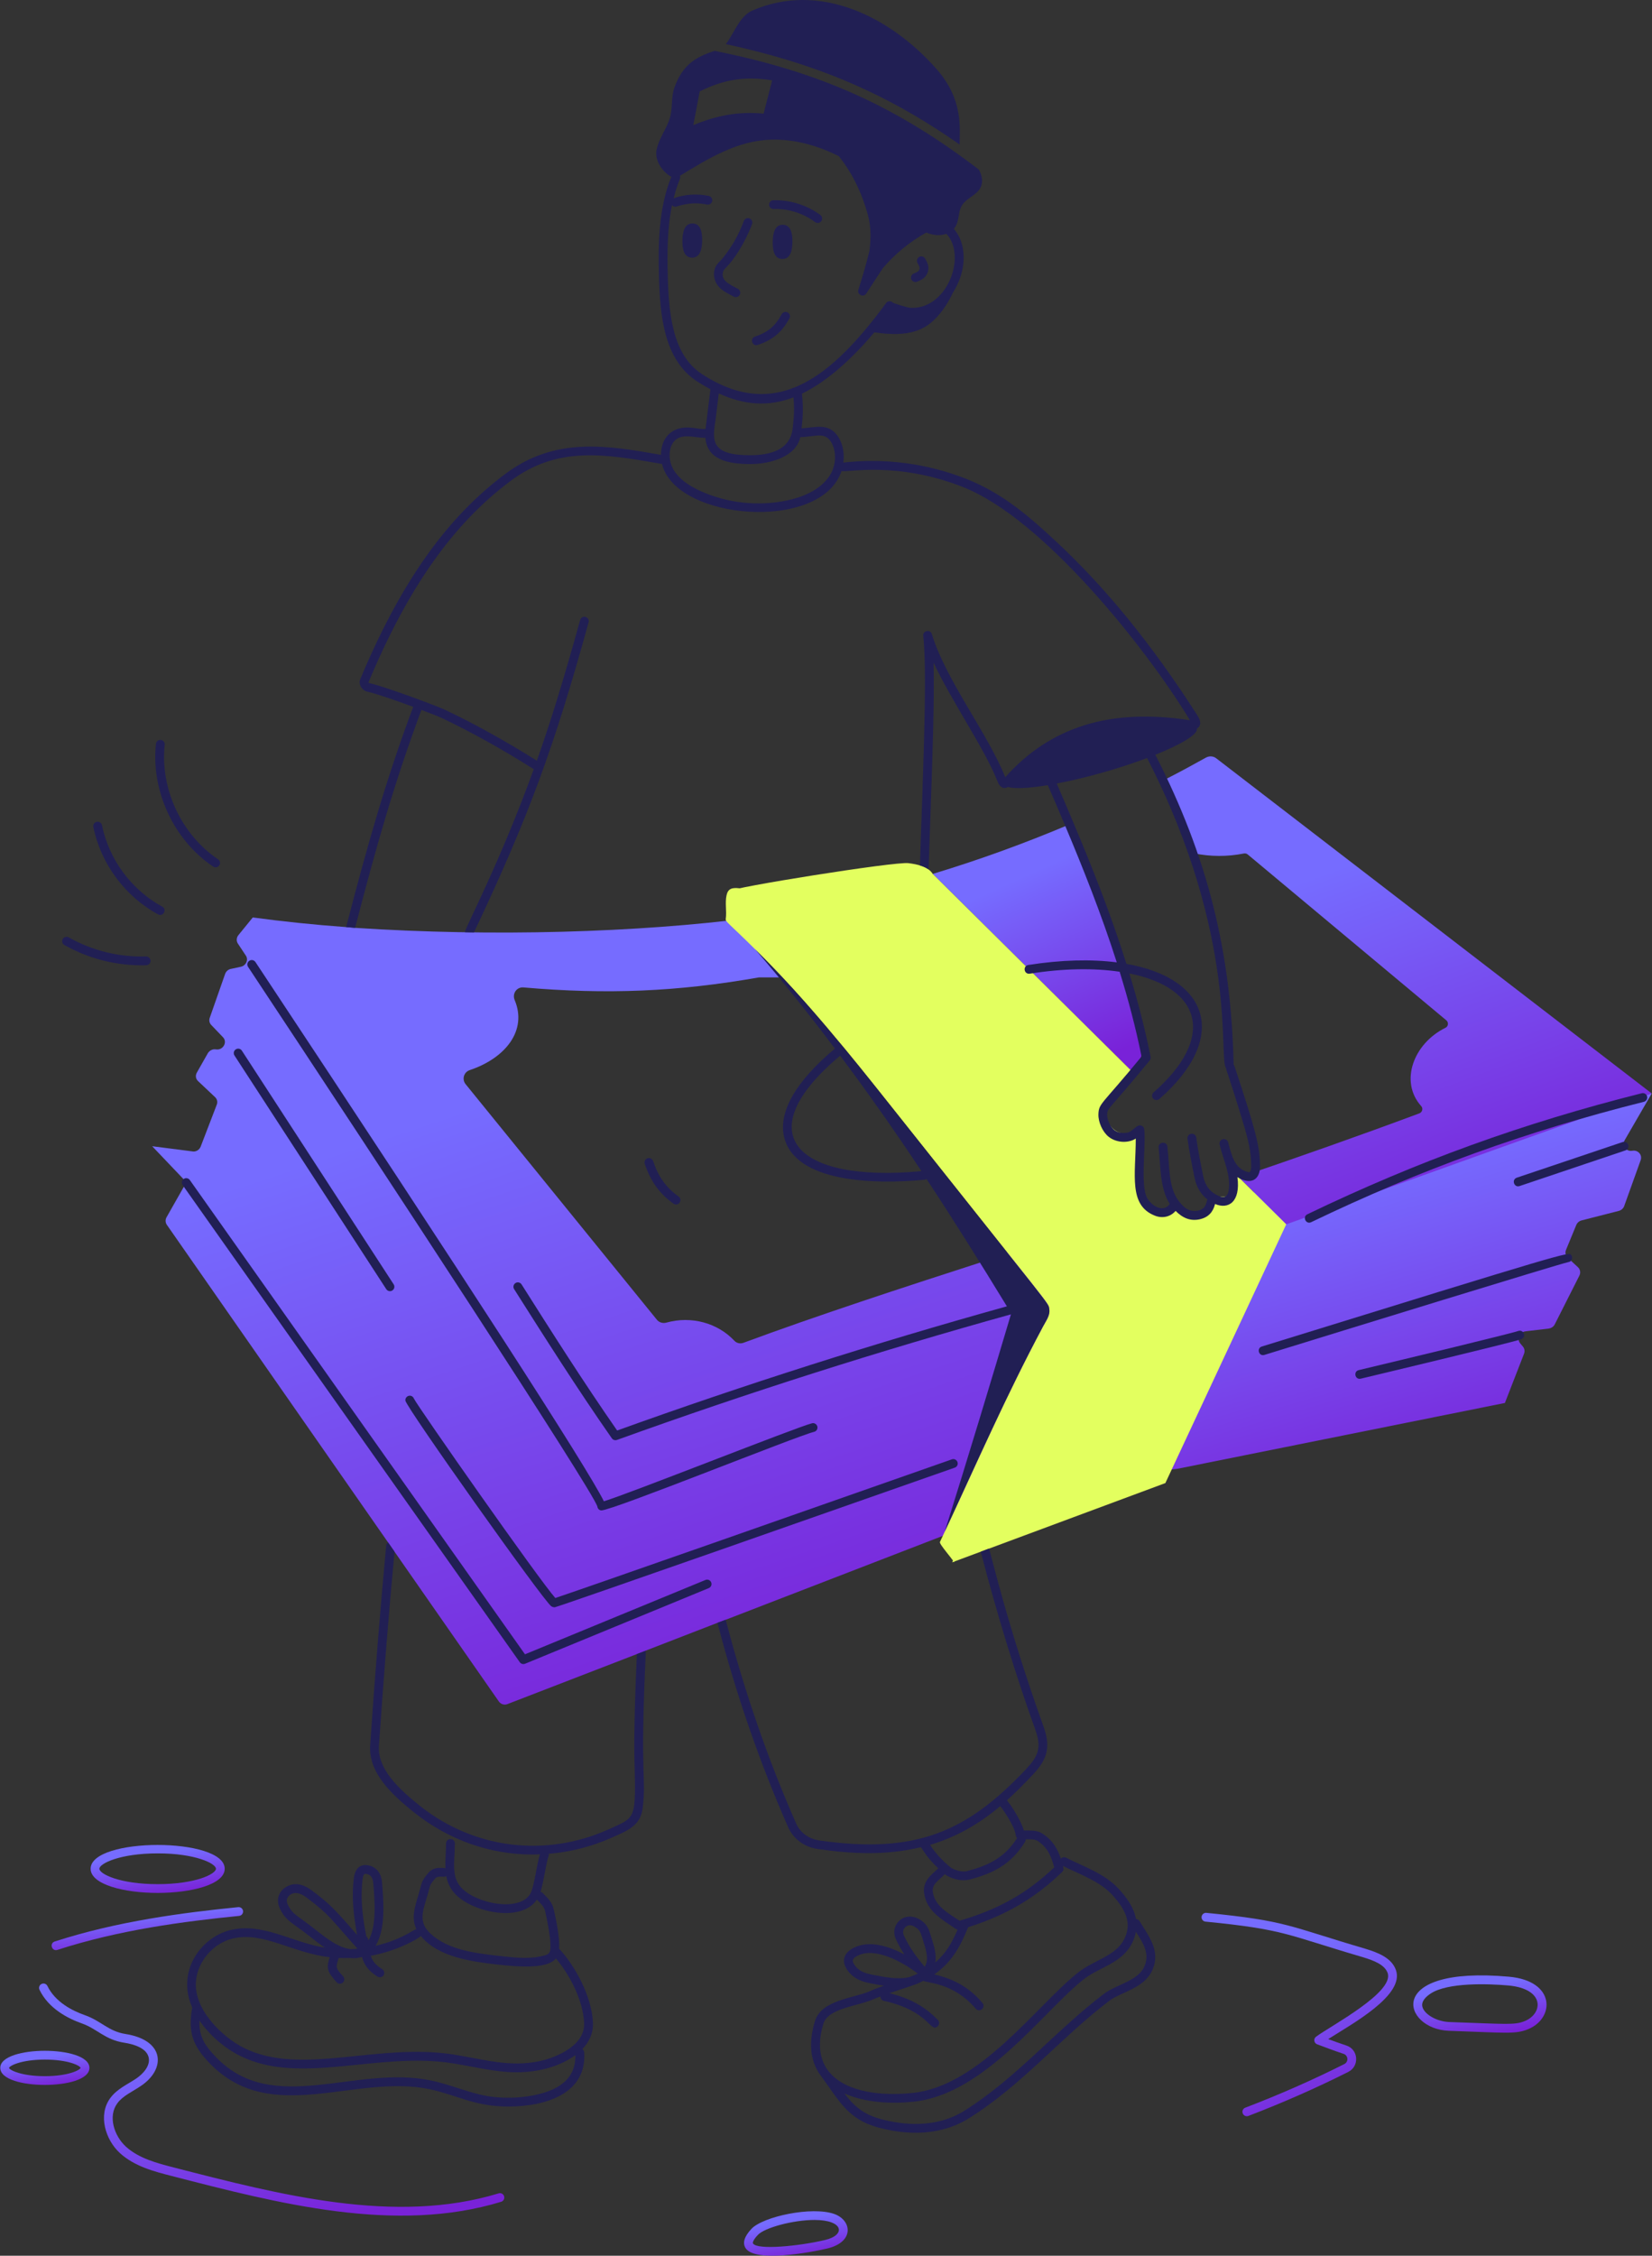 <svg width="452" height="617" viewBox="0 0 452 617" fill="none" xmlns="http://www.w3.org/2000/svg">
<rect x="0" y="0" width="452" height="617" fill="#333333" stroke="none"/>
<g clip-path="url(#clip0_292_860)">
<path d="M322.141 401.753L411.752 383.745L416.992 370.272C417.251 369.597 417.136 368.865 416.676 368.32L415.959 367.459C414.925 366.239 415.758 364.345 417.409 364.145L423.726 363.398C424.444 363.298 425.09 362.867 425.406 362.222L432.126 348.92C432.528 348.131 432.37 347.199 431.738 346.61L428.938 344.028C428.35 343.482 428.163 342.621 428.479 341.861L431.279 335.074C431.537 334.457 432.083 333.983 432.743 333.811L442.895 331.214C443.598 331.042 444.173 330.525 444.402 329.865L448.897 317.339C449.413 315.889 448.179 314.483 446.642 314.756C444.919 315.072 443.67 313.335 444.532 311.857L451.926 299.087C412.958 306.103 374.047 314.77 336.844 328.33C335.408 354.086 328.272 379.527 316.082 402.284C317.776 401.997 320.433 402.025 322.141 401.753Z" fill="url(#paint0_linear_292_860)"/>
<path d="M312.866 285.714C312.837 286.365 312.766 286.963 312.651 287.508C312.163 289.947 311.057 291.368 309.851 293.19C285.226 268.797 264.22 247.977 255.203 239.038C267.81 235.235 280.287 230.701 292.592 225.507C300.805 244.992 308.501 265.31 312.866 285.714Z" fill="url(#paint1_linear_292_860)"/>
<path d="M351.92 334.887V334.859L338.969 322.045C355.136 316.549 371.677 310.738 388.361 304.525C389.165 304.209 389.424 303.176 388.849 302.545C382.848 295.858 386.753 285.427 395.469 281.136C396.287 280.749 396.402 279.673 395.741 279.099L341.352 233.685C341.051 233.455 340.677 233.384 340.304 233.455C335.767 234.359 331.158 234.316 326.778 233.427C324.725 226.166 320.992 217.313 318.953 213.123C322.643 211.243 326.305 209.263 329.952 207.226C330.871 206.723 331.962 206.795 332.751 207.398L451.926 299.087C451.926 299.087 406.309 315.43 351.92 334.887Z" fill="url(#paint2_linear_292_860)"/>
<path d="M289.219 360.629C278.709 381.335 272.09 394.335 262.139 412.945C261.407 414.237 259.469 419.517 258.162 420.019L198.546 443.049L196.307 443.881L176.593 451.515V451.544L174.252 452.433L138.888 466.093C138.026 466.452 137.035 466.165 136.504 465.419L107.945 424.424L106.194 421.913L45.659 335.031C45.228 334.414 45.2 333.61 45.559 332.965L50.282 324.642C50.699 323.925 50.627 323.078 50.139 322.447L41.639 313.522L52.939 314.971C53.8 314.971 54.59 314.44 54.906 313.622L59.314 302.143C59.601 301.426 59.414 300.608 58.826 300.077L54.202 295.715C53.527 295.112 53.413 294.151 53.872 293.362L56.858 288.096C57.318 287.321 58.208 286.891 59.07 287.034C60.994 287.364 62.343 285.054 60.994 283.691L57.792 280.348C57.289 279.817 57.146 279.07 57.39 278.396L61.597 266.386C61.841 265.697 62.444 265.166 63.162 265.023L65.89 264.435C67.311 264.133 68.058 262.512 67.254 261.364L65.086 258.092C64.612 257.389 64.684 256.457 65.229 255.782L69.164 250.947H69.178C77.319 252.052 85.862 252.941 94.707 253.587C95.525 253.659 96.344 253.702 97.162 253.788C134.767 256.27 174.468 255.079 205.797 251.033L217.815 267.347H207.621C185.265 271.279 166.097 272.068 143.224 270.088C141.343 269.93 140.094 271.796 140.812 273.532C144.286 281.739 138.471 289.344 128.564 292.688C126.913 293.218 126.324 295.184 127.372 296.519L179.723 360.974C180.34 361.748 181.388 362.035 182.35 361.763C189.127 359.883 196.307 361.82 200.93 366.728C201.576 367.416 202.567 367.617 203.457 367.273C223.271 359.941 246.489 352.336 271.831 344.157C272.994 343.769 276.656 342.234 278.336 340.885C281.107 343.913 283.907 346.941 286.663 349.982C290.569 354.287 291.919 355.392 289.219 360.629Z" fill="url(#paint3_linear_292_860)"/>
<path d="M303.234 347.716C302.904 350.643 300.377 354.072 299.099 356.712C298.568 357.788 277.533 399.544 269.147 413.692C266.376 418.384 262.428 422.157 261.035 427.337C260.647 426.448 256.914 422.329 257.173 421.77C264.294 406.79 274.216 383.702 285.401 362.782C286.219 361.232 287.397 359.726 287.081 358.018C286.765 356.21 288.847 359.367 245.428 304.64C231.931 287.623 221.176 274.206 206.516 259.556C199.179 252.296 198.418 252.095 198.576 251.32C198.863 249.239 198.332 246.901 198.792 244.877C199.179 243.069 200.285 242.739 202.209 242.955C204.564 243.27 206.473 244.877 208.211 246.413C229.059 265.009 251.63 284.394 269.004 303.292C283.405 318.903 288.617 321.931 299.645 340.01C300.922 342.134 303.55 345.118 303.234 347.716Z" fill="#E3FF5F"/>
<path d="M351.921 334.887L318.854 405.656C313.699 407.578 275.09 421.913 260.502 427.337C261.751 424.998 296.943 354.545 296.943 354.545C262.555 315.473 241.951 289.947 216.967 261.938C211.425 255.725 205.595 249.784 199.924 243.7C199.148 242.925 244.98 235.579 248.555 236.095C250.925 236.382 253.954 237.014 255.203 239.037C305.874 289.258 285.801 269.356 309.851 293.189C309.679 293.405 309.521 293.649 309.377 293.892C307.956 296.059 306.046 297.594 304.438 299.732C303.347 301.21 302.169 302.258 302.37 304.425C302.557 306.591 304.007 308.858 306.075 309.719C308.171 310.594 309.736 309.92 311.775 309.647C312.22 324.455 312.12 325.532 314.618 328.947C315.709 330.396 317.131 331.257 318.839 331.286C320.519 331.286 320.95 330.195 321.237 328.803C323.003 330.755 324.97 332.85 327.713 332.003C330.484 331.185 330.699 329.277 330.943 326.809C332.939 327.053 334.82 327.985 336.629 326.608C338.41 325.216 337.95 322.934 337.835 320.94C340.779 323.853 352.682 335.633 351.921 334.887Z" fill="#E3FF5F"/>
<path d="M15.707 533.346C32.693 527.837 50.368 525.555 65.416 524.048C66.091 523.977 66.564 523.388 66.507 522.728C66.435 522.068 65.861 521.595 65.186 521.652C49.995 523.173 32.162 525.483 14.96 531.051C13.467 531.539 14.171 533.834 15.707 533.346Z" fill="url(#paint4_linear_292_860)"/>
<path d="M136.43 599.939C108.116 608.577 76.456 600.298 47.524 592.851C43.058 591.703 38.004 590.397 34.443 587.155C31.27 584.256 29.461 578.89 32.103 575.302C33.611 573.236 36.267 572.117 38.622 570.51C45.456 565.875 45.054 558.026 34.343 556.348C29.691 555.63 27.68 552.775 23.258 551.211C19.726 549.977 15.088 547.58 12.978 543.218C12.691 542.616 11.973 542.372 11.37 542.659C10.766 542.946 10.522 543.663 10.809 544.266C13.279 549.36 18.506 552.086 22.454 553.478C26.532 554.913 28.714 557.912 33.969 558.729C36.712 559.16 40.1 560.207 40.675 562.762C41.177 564.971 39.253 567.181 37.272 568.53C34.874 570.151 32.017 571.342 30.165 573.882C26.733 578.545 28.872 585.332 32.821 588.934C36.827 592.578 42.182 593.956 46.935 595.176C76.183 602.709 108.188 611.074 137.134 602.235C137.766 602.034 138.125 601.36 137.924 600.729C137.737 600.097 137.062 599.739 136.43 599.939Z" fill="url(#paint5_linear_292_860)"/>
<path d="M373.575 533.03C352.511 526.86 352.267 525.397 330.083 523.216C329.409 523.144 328.834 523.646 328.763 524.306C328.705 524.966 329.179 525.555 329.839 525.612C351.693 527.764 351.894 529.185 372.9 535.341C375.944 536.259 378.859 537.407 379.663 539.645C381.558 544.94 364.156 554.08 360.092 557.079C359.317 557.653 359.489 558.844 360.394 559.174C362.878 560.107 365.247 560.996 367.631 561.785C368.894 562.216 369.023 563.967 367.817 564.569C359.13 568.946 350.013 572.949 340.709 576.507C340.091 576.737 339.775 577.44 340.019 578.057C340.249 578.674 340.938 578.99 341.57 578.76C350.946 575.173 360.135 571.127 368.894 566.722C370.344 565.99 371.163 564.54 371.048 562.919C370.933 561.326 369.913 560.006 368.392 559.504C366.597 558.916 364.802 558.256 363.409 557.739C369.957 553.564 384.401 545.744 381.931 538.842C380.783 535.599 377.236 534.135 373.575 533.03Z" fill="url(#paint6_linear_292_860)"/>
<path fill-rule="evenodd" clip-rule="evenodd" d="M61.482 511.149C61.482 515.496 52.264 517.764 43.147 517.764C34.029 517.764 24.797 515.496 24.797 511.149C24.797 502.468 61.482 502.468 61.482 511.149ZM43.147 506.945C32.823 506.945 27.195 509.728 27.195 511.149C27.195 512.584 32.823 515.367 43.147 515.367C53.456 515.367 59.084 512.584 59.084 511.149C59.084 509.728 53.456 506.945 43.147 506.945Z" fill="url(#paint7_linear_292_860)"/>
<path fill-rule="evenodd" clip-rule="evenodd" d="M24.467 565.617C24.467 568.831 18.135 570.28 12.262 570.28C6.39 570.28 0.072 568.831 0.072 565.617C0.072 562.403 6.39 560.939 12.262 560.939C18.135 560.939 24.467 562.403 24.467 565.617ZM22.055 565.617C21.84 564.971 18.595 563.35 12.262 563.35C5.887 563.35 2.642 565 2.47 565.631C2.642 566.234 5.887 567.884 12.262 567.884C18.595 567.884 21.84 566.248 22.055 565.617Z" fill="url(#paint8_linear_292_860)"/>
<path fill-rule="evenodd" clip-rule="evenodd" d="M176.693 452.017C175.013 487.774 176.908 485.12 175.846 494.561C175.228 499.426 171.667 500.746 167.245 502.697C161.817 505.122 156.002 506.571 150.13 507.059C150.159 507.246 150.173 507.447 150.101 507.647C149.383 509.685 148.78 514.678 147.89 517.476C148.12 517.534 148.335 517.62 148.507 517.806C149.914 519.241 151.077 520.303 151.508 522.269C152.212 525.397 153.188 530.017 152.973 533.016C157.381 537.708 161.961 546.16 162.234 553.334C162.334 556.19 161.171 558.557 159.333 560.48C159.606 560.681 159.807 560.982 159.836 561.355C160.611 572.303 149.943 576.192 139.031 576.192C129.798 576.192 124.83 572.978 117.522 571.442C97.234 567.181 74.303 581.616 57.562 564.555C52.608 559.504 51.431 555.831 52.594 549.116C48.214 539.172 54.963 529.989 62.874 527.965C71.733 525.698 79.831 531.28 88.906 532.744C87.37 531.725 85.905 530.563 84.527 529.472C79.989 525.885 78.381 525.54 76.716 522.341C75.251 519.514 76.342 517.06 78.755 515.869C81.468 514.578 83.909 516.027 85.517 517.232C89.868 520.561 90.873 521.365 97.707 529.257C96.415 522.326 96.329 517.979 96.789 513.904C97.119 510.89 98.67 509.915 100.536 510.173C102.891 510.546 104.341 512.268 104.528 514.922C104.628 516.185 104.743 517.548 104.801 518.897C105.045 523.115 104.987 528.64 102.747 532.227C109.898 530.562 113.085 527.822 113.904 527.664C112.54 524.708 113.444 521.724 114.334 518.811C115.555 514.807 115.067 514.736 117.307 512.167C118.541 510.747 120.25 510.862 121.499 510.948C121.629 510.948 121.743 510.991 121.873 511.034C121.815 509.8 121.873 508.508 121.944 507.203C121.987 506.256 122.031 505.251 122.045 504.218C122.045 503.558 122.591 503.027 123.251 503.027C123.926 503.027 124.457 503.572 124.457 504.232C124.443 505.309 124.385 506.342 124.342 507.332C124.156 510.919 124.012 513.76 126.065 516.156C129.956 520.705 142.692 523.273 145.277 517.62C146.196 515.654 146.885 509.871 147.718 507.203C147.057 507.231 146.382 507.26 145.722 507.26C133.905 507.26 122.792 503.214 113.631 495.996C106.911 490.701 100.766 484.761 101.283 477.3C102.647 457.34 104.097 439.505 105.662 422.76C105.705 422.401 105.906 422.085 106.193 421.913L107.945 424.424C106.409 440.71 105.016 458.087 103.681 477.457C103.25 483.828 108.936 489.209 115.124 494.131C129.956 505.782 149.283 508.035 166.283 500.473C174.123 496.9 174.008 498.177 173.577 480.7C173.462 474.129 173.706 464.601 174.252 452.433L176.592 451.543C176.664 451.687 176.693 451.845 176.693 452.017ZM100.249 529.702C100.752 530.075 100.694 530.405 100.838 530.735C103.106 526.803 102.518 519.643 102.13 515.109C101.986 513.071 100.953 512.67 100.177 512.555C100.019 512.526 99.804 512.526 99.675 512.612C99.545 512.727 99.301 513.057 99.186 514.176C98.741 518.007 98.799 522.556 100.249 529.702ZM86.034 527.592C89.207 530.103 92.682 532.83 95.984 533.145C96.602 533.131 97.205 533.074 97.808 533.016C90.04 524.321 90.342 523.962 84.082 519.17C82.775 518.194 81.253 517.347 79.803 518.036C78.51 518.682 78.137 519.743 78.783 521.064C80.205 523.833 81.267 523.819 86.034 527.592ZM157.424 562.13C153.82 564.799 148.177 566.822 141.4 566.822C135.384 566.822 129.77 565.287 123.682 564.34C103.279 561.154 82.143 570.51 65.703 562.331C61.553 560.279 57.404 556.792 54.59 552.688C54.417 556.677 55.695 559.217 59.27 562.862C74.935 578.818 97.234 564.713 118.025 569.089C123.553 570.237 128.894 572.748 134.336 573.48C139.634 574.183 145.463 573.652 149.914 572.045C155.04 570.194 157.539 566.851 157.424 562.13ZM159.822 553.435C159.606 547.308 155.916 540.162 152.097 535.685C149.498 538.914 140.266 537.766 136.418 537.393C129.325 536.575 119.992 535.455 115.124 529.529C114.622 530.232 108.72 533.619 101.455 534.953C101.943 536.489 102.848 537.536 104.571 538.612C105.131 538.971 105.303 539.717 104.958 540.277C104.6 540.836 103.867 541.008 103.293 540.65C100.938 539.172 99.675 537.593 99.057 535.298C98.081 535.412 97.808 535.785 95.669 535.556C94.664 535.585 93.673 535.599 92.682 535.556C91.778 538.225 91.864 538.354 93.888 540.578C94.592 541.353 94.032 542.601 92.998 542.601C92.668 542.601 92.352 542.458 92.108 542.199C89.408 539.229 89.294 538.21 90.213 535.341C79.803 534.164 71.891 528.123 63.477 530.29C58.222 531.639 54.073 536.532 53.613 541.927C52.938 549.675 60.907 557.266 66.78 560.179C82.402 567.941 103.207 558.701 124.055 561.958C132.254 563.249 139.433 565.531 147.66 563.766C152.284 562.776 160.051 559.475 159.822 553.435ZM146.885 519.586C142.549 526.129 128.722 522.972 124.242 517.72C123.021 516.285 122.404 514.764 122.102 513.157C121.916 513.272 121.7 513.358 121.456 513.344C120.121 513.272 119.532 513.287 119.116 513.76C117.292 515.855 117.881 515.424 116.632 519.514C115.483 523.288 114.65 526.014 117.838 528.941C122.691 533.375 129.813 534.207 136.705 535.011C139.476 535.283 143.984 535.943 147.804 535.14C150.503 534.58 150.718 534.293 150.589 531.452C150.503 529.572 150.029 526.731 149.168 522.785C148.866 521.48 147.933 520.647 146.885 519.586Z" fill="#211F54"/>
<path d="M184.276 329.234C184.477 329.392 184.735 329.464 184.965 329.464C186.143 329.464 186.616 327.957 185.683 327.283C182.223 324.801 180.198 321.988 178.691 317.569C178.475 316.937 177.786 316.607 177.154 316.823C176.522 317.038 176.192 317.727 176.408 318.358C178.073 323.208 180.428 326.465 184.276 329.234Z" fill="#211F54"/>
<path fill-rule="evenodd" clip-rule="evenodd" d="M315.352 538.741C313.14 543.921 306.823 544.739 303.377 547.365C289.966 557.61 279.642 570.309 265.097 579.406C259.153 583.136 250.854 584.744 240.372 581.946C231.8 579.65 229.532 574.412 224.593 567.783C221.348 563.421 221.376 558.141 222.956 552.889C224.75 546.92 233.681 546.619 238.276 544.524C239.382 544.022 240.588 543.577 241.837 543.146C240.358 542.917 238.994 542.644 238.147 542.472C235.849 542.027 233.495 541.281 231.786 538.784C230.207 536.474 230.724 534.164 233.71 532.715C237.989 530.634 243.215 532.37 247.437 534.58C246.575 533.274 245.771 531.854 245.082 530.318C243.359 526.487 247.508 522.283 251.96 525.225C253.984 526.573 254.199 528.023 254.889 530.146C255.563 532.27 256.267 534.566 255.922 536.775C258.866 534.236 260.517 531.251 262.01 527.793C261.881 527.764 261.738 527.75 261.623 527.678C257.818 525.038 253.582 522.886 252.85 517.864C252.347 514.42 255.018 512.727 256.712 511.019C253.639 508.135 252.677 506.212 251.988 505.251C242.598 507.518 233.308 507.145 223.702 505.739C220.07 505.222 217.069 502.984 215.647 499.784C207.937 482.336 201.418 463.539 196.307 443.881L198.547 443.049C198.575 443.063 198.59 443.121 198.59 443.164C203.701 462.721 210.177 481.446 217.858 498.823C218.921 501.248 221.247 502.955 224.047 503.386C250.696 507.26 264.624 500.961 280.705 483.943C283.993 480.427 285.084 478.146 283.275 473.138C277.833 457.986 272.808 441.6 268.342 424.424L270.582 423.577C270.898 423.893 275.45 444.283 285.544 472.32C287.726 478.39 286.147 481.662 282.428 485.579C280.073 488.09 277.804 490.343 275.507 492.423C278.135 495.752 279.843 499.468 280.116 500.674C281.997 500.745 283.677 500.502 285.285 501.578C288.099 503.429 289.406 505.811 290.253 508.393C290.612 508.006 291.186 507.862 291.689 508.121C296.456 510.574 302.099 512.368 306.004 516.572C308.101 518.839 310.24 521.637 310.814 524.909C311.202 524.923 311.575 525.11 311.791 525.469C314.433 529.788 317.534 533.619 315.352 538.741ZM254.472 504.62C255.98 506.944 257.846 508.982 260.33 510.976C262.125 511.837 263.475 512.081 264.695 511.765C270.367 510.273 274.847 508.178 278.293 502.74C277.991 502.41 277.977 502.396 277.848 501.621C277.575 499.827 275.234 495.982 273.684 494.016C267.897 498.894 261.68 502.467 254.472 504.62ZM262.527 525.368C273.181 522.269 281.006 517.864 288.444 510.775C287.554 507.432 286.491 505.251 283.964 503.572C283.074 502.998 281.81 503.099 280.647 503.099C280.633 503.371 280.547 503.673 280.346 503.974C276.484 510.115 271.544 512.454 265.313 514.09C263.145 514.649 260.661 513.989 258.995 512.971C258.981 512.956 258.952 512.956 258.938 512.942C258.895 512.913 258.866 512.885 258.837 512.856C258.722 512.784 258.593 512.712 258.507 512.641C256.741 514.449 254.917 515.396 255.233 517.519C255.793 521.322 259.268 523.187 262.527 525.368ZM249.677 572.475C268.084 570.61 283.749 548.412 294.948 539.559C299.356 536.072 305.229 535.082 307.584 530.419C309.551 526.516 308.546 522.871 304.238 518.208C300.807 514.52 295.623 512.798 290.827 510.374C290.957 510.876 291.186 511.478 290.626 512.009C283.246 519.184 275.206 523.89 264.882 527.147C262.857 532.112 260.675 536.531 255.621 540.047C261.364 541.41 265.298 543.749 268.816 547.867C269.477 548.656 268.917 549.862 267.897 549.862C267.553 549.862 267.222 549.718 266.978 549.431C260.833 542.228 253.711 542.472 252.649 541.797C250.251 542.931 252.175 542.242 243.345 545.184C248.959 546.576 252.979 548.785 256.597 552.487C257.071 552.961 257.057 553.721 256.583 554.195C254.487 556.247 254.487 550.105 241.823 547.279C241.248 547.15 240.889 546.633 240.904 546.073C240.358 546.289 239.769 546.49 239.267 546.719C234.658 548.828 226.588 549.201 225.267 553.578C220.601 569.032 234.284 574.054 249.677 572.475ZM310.786 528.381C310.613 529.386 310.283 530.419 309.737 531.495C306.909 537.12 300.763 538.009 296.442 541.439C285.501 550.091 269.362 572.891 249.921 574.872C243.718 575.503 236.74 575.144 231.025 572.604C233.523 575.89 236.094 578.301 240.99 579.621C247.135 581.257 256.095 582.204 263.819 577.368C278.034 568.472 288.487 555.716 301.926 545.456C305.559 542.673 311.374 541.927 313.14 537.794C314.605 534.379 312.853 531.595 310.786 528.381ZM253.008 537.952C254.142 536.087 253.553 533.906 252.591 530.878C251.959 528.898 251.902 528.08 250.624 527.233C249.791 526.674 248.944 526.344 248.083 526.846C247.193 527.363 246.862 528.381 247.279 529.328C248.801 532.715 250.954 535.556 253.008 537.952ZM248.829 540.779C250.079 540.32 250.782 539.975 251.127 539.832C246.905 536.603 239.54 532.557 234.758 534.881C233.093 535.699 233.05 536.359 233.782 537.435C234.787 538.899 236.094 539.631 238.606 540.119C241.794 540.721 245.642 541.582 248.829 540.779Z" fill="#211F54"/>
<path d="M200.758 81.129C201.332 81.444 202.079 81.229 202.395 80.641C202.711 80.052 202.481 79.321 201.906 79.005C199.035 77.513 197.34 76.609 197.8 74.456C197.915 73.94 198.216 73.624 198.733 73.093C200.801 71.041 203.874 66.421 205.769 61.284C205.999 60.667 205.683 59.978 205.051 59.734C204.434 59.519 203.744 59.835 203.515 60.452C202.107 64.269 200.227 67.555 197.613 70.783C196.982 71.558 195.804 72.304 195.445 73.954C195.086 75.647 195.661 77.455 196.924 78.704C197.987 79.737 199.308 80.368 200.758 81.129Z" fill="#211F54"/>
<path d="M207.334 94.344C211.426 92.98 213.939 90.871 215.992 87.083C216.308 86.509 216.092 85.777 215.518 85.462C214.929 85.132 214.197 85.361 213.881 85.935C212.101 89.221 210.119 90.871 206.573 92.062C205.08 92.564 205.812 94.846 207.334 94.344Z" fill="#211F54"/>
<path d="M211.426 66.119C211.397 68.042 211.656 70.811 214.039 70.84C216.437 70.868 216.781 68.114 216.81 66.205C216.839 64.282 216.58 61.513 214.183 61.484C211.799 61.441 211.455 64.211 211.426 66.119Z" fill="#211F54"/>
<path d="M189.5 61.126C187.103 61.083 186.758 63.852 186.715 65.761C186.686 67.683 186.945 70.438 189.328 70.481C191.726 70.51 192.085 67.755 192.114 65.847C192.142 63.924 191.884 61.155 189.5 61.126Z" fill="#211F54"/>
<path d="M250.926 77.053C251.96 76.623 253.252 76.106 253.812 74.528C254.372 72.95 253.683 71.73 253.137 70.754C252.821 70.166 252.089 69.951 251.5 70.281C250.926 70.611 250.71 71.343 251.041 71.916C251.543 72.835 251.716 73.222 251.543 73.724C251.357 74.227 250.983 74.427 250.021 74.815C249.404 75.073 249.102 75.776 249.346 76.379C249.605 77.01 250.308 77.297 250.926 77.053Z" fill="#211F54"/>
<path d="M262.567 39.545C262.524 35.284 263.745 27.335 256.192 18.826C243.442 4.391 224.073 -5.065 205.823 2.899C202.391 4.391 200.884 9.011 198.615 12.067C221.79 17.104 241.331 24.637 262.567 39.545Z" fill="#211F54"/>
<path d="M211.671 57.18C215.734 57.037 219.769 58.328 223.028 60.753C223.559 61.141 224.32 61.026 224.708 60.495C225.11 59.964 224.995 59.218 224.464 58.816C220.76 56.075 216.208 54.655 211.599 54.77C210.091 54.827 209.991 57.108 211.671 57.18Z" fill="#211F54"/>
<path d="M443.987 312.374L414.998 322.132C413.505 322.648 414.266 324.93 415.773 324.413L444.748 314.656C445.38 314.441 445.725 313.752 445.509 313.12C445.294 312.503 444.619 312.159 443.987 312.374Z" fill="#211F54"/>
<path d="M345.245 368.306C343.737 368.765 344.412 371.075 345.948 370.602C368.189 363.729 426.125 345.879 429.04 345.233C429.284 345.204 429.514 345.118 429.715 344.96C430.217 344.53 430.289 343.769 429.873 343.253C429.141 342.392 429.097 342.377 345.245 368.306Z" fill="#211F54"/>
<path d="M372.31 377.102C373.99 376.7 413.461 367.287 416.218 366.312C416.85 366.096 417.18 365.408 416.95 364.791C416.735 364.159 416.06 363.829 415.428 364.044C413.317 364.791 385.936 371.377 371.75 374.763C370.228 375.122 370.745 377.475 372.31 377.102Z" fill="#211F54"/>
<path d="M163.442 412.041C163.485 412.601 163.944 413.132 164.547 413.132C167.634 413.132 217.917 392.814 222.756 391.637C223.402 391.479 223.79 390.833 223.632 390.188C223.474 389.542 222.813 389.14 222.182 389.298C218.075 390.303 171.525 408.798 165.222 410.635C160.556 401.236 128.551 351.704 69.883 263.129C69.51 262.584 68.763 262.426 68.217 262.799C67.657 263.158 67.499 263.904 67.873 264.463C105.434 321.17 161.69 406.99 163.442 412.041Z" fill="#211F54"/>
<path d="M105.69 352.623C106.049 353.168 106.795 353.34 107.355 352.967C107.915 352.608 108.073 351.862 107.714 351.303L66.176 287.379C65.817 286.819 65.07 286.661 64.51 287.034C63.95 287.393 63.792 288.139 64.151 288.699L105.69 352.623Z" fill="#211F54"/>
<path d="M261.967 399.902C261.752 399.285 261.062 398.941 260.431 399.17C224.922 411.639 158.443 434.956 151.939 437.094C147.545 432.201 114.607 385.18 113.258 382.569C113.071 382.052 112.554 381.693 111.98 381.765C111.319 381.851 110.846 382.439 110.917 383.099C111.147 384.965 148.421 437.51 150.805 439.333C151.063 439.519 151.494 439.663 151.824 439.619C152.973 439.447 235.849 410.348 261.235 401.437C261.866 401.222 262.197 400.533 261.967 399.902Z" fill="#211F54"/>
<path d="M193.017 432.158L143.639 452.49L51.932 322.762C51.559 322.232 50.798 322.088 50.267 322.475C49.721 322.863 49.592 323.609 49.98 324.154L142.217 454.657C142.548 455.116 143.151 455.288 143.668 455.073L193.936 434.382C194.539 434.124 194.841 433.421 194.582 432.804C194.338 432.201 193.635 431.9 193.017 432.158Z" fill="#211F54"/>
<path fill-rule="evenodd" clip-rule="evenodd" d="M344.757 319.06C344.757 322.518 342.388 324.326 338.569 321.973C339.473 328.889 336.013 330.855 332.452 329.32C331.892 331.544 330.614 332.921 328.489 333.452C325.632 334.155 323.507 333.065 321.655 331.214C320.276 332.807 318.108 333.352 315.998 332.52C308.689 329.65 310.742 321.299 310.757 311.412C308.976 312.646 305.616 312.733 303.362 310.953C301.697 309.648 300.462 306.936 300.534 304.783C300.648 301.698 301.366 302.358 312.336 288.985C310.742 281.065 308.704 273.417 306.349 265.798C299.356 264.764 290.942 264.865 281.739 266.328C280.13 266.544 279.8 264.19 281.365 263.946C290.368 262.526 298.581 262.339 305.559 263.229C301.309 249.928 296.24 237.272 291.488 225.979C289.908 222.191 288.3 218.461 286.692 214.759C281.552 215.605 277.632 215.806 275.765 215.261C275.45 215.447 275.148 215.534 274.89 215.534C273.64 215.534 273.152 214.328 272.693 213.18C269.505 205.073 260.014 191.155 255.434 181.24C255.678 191.671 255.133 207.412 254.544 223.899C254.013 237.918 254.199 237.358 253.955 237.731C253.295 237.301 252.534 236.956 251.715 236.727C251.83 232.436 251.974 228.132 252.146 223.827C252.864 202.677 253.568 182.703 252.606 173.893C252.448 172.544 254.515 171.999 254.96 173.434C258.794 186.032 270.166 200.424 275.048 212.592C287.41 198.717 303.951 193.637 325.589 197.009C313.284 176.792 285.199 141.752 263.475 133.214C245.225 126.025 231.484 129.354 230.25 128.838C224.693 145.612 184.906 142.383 181.13 126.915C165.479 124.146 152.557 121.922 139.677 131.564C123.941 143.301 111.578 160.836 100.781 186.735C100.824 186.664 100.953 186.807 101.025 186.85C105.031 187.668 119.633 193.149 121.6 194.082C129.382 197.727 138.543 202.806 146.885 208.072C150.934 196.622 154.596 184.569 158.731 169.589C158.889 168.943 159.564 168.555 160.195 168.742C160.841 168.914 161.229 169.589 161.042 170.22C151.58 204.571 144.516 223.684 129.684 255.036C128.851 255.036 128.033 255.007 127.186 254.978C127.186 253.988 136.892 235.708 146.038 210.397C137.681 205.073 128.42 199.936 120.566 196.249C119.935 195.962 117.881 195.144 115.311 194.182C108.003 213.711 102.92 231.547 97.162 253.788C96.344 253.701 95.525 253.658 94.707 253.587C100.537 231.102 105.662 213.094 113.057 193.336C108.29 191.585 102.676 189.634 100.508 189.189C99.129 188.902 97.995 187.266 98.541 185.846C109.539 159.501 122.146 141.637 138.241 129.641C151.868 119.425 165.953 121.793 180.843 124.418C180.871 120.142 183.269 117.617 186.485 117.057C189.07 116.598 190.707 117.445 193.047 117.344C193.062 117.1 194.339 106.726 194.383 106.482C193.162 105.822 191.927 105.105 190.664 104.287C181.675 98.361 180.599 86.423 180.297 75.69C180.067 66.98 180.139 56.993 183.7 48.327C183.599 48.283 183.499 48.255 183.398 48.212C180.9 46.633 179.077 43.634 179.651 40.937C180.326 37.78 182.422 35.169 183.284 32.27C184.131 29.372 183.542 26.473 184.59 23.761C186.758 17.936 190.061 15.654 195.517 13.918H195.546C224.478 19.715 245.168 29.07 267.768 46.346C268.687 47.839 269.075 49.761 268.27 51.311C267.222 53.42 264.422 54.166 263.188 56.19C261.953 58.256 262.656 60.638 260.976 62.604C260.991 62.618 261.005 62.632 261.02 62.647C264.308 66.392 264.896 73.552 260.646 80.195C259.196 83.338 257.042 86.365 254.644 88.331C250.366 91.861 244.536 91.66 239.224 90.9C233.925 97.199 226.847 104.1 219.423 107.673C219.998 112.853 219.366 116.383 219.309 117.158C223.171 116.943 227.076 115.407 229.618 119.956C230.68 121.85 231.039 124.217 230.752 126.528C242.067 125.236 253.682 126.772 264.365 130.976C274.244 134.864 281.552 141.221 288.788 147.95C302.529 160.735 315.179 176.275 327.47 195.459C327.944 196.206 328.834 197.597 328.116 198.702C327.944 198.961 327.714 199.147 327.47 199.276C327.829 200.826 323.292 203.567 316.112 206.451C330.356 234.287 336.831 260.072 337.535 291.252C337.636 291.367 337.722 291.511 337.779 291.668C343.408 308.729 344.743 313.464 344.757 319.06ZM189.687 34.222C196.091 31.596 201.992 30.419 208.927 31.079C209.703 28.037 210.493 25.01 211.268 21.982C203.916 20.805 198.087 21.695 191.439 25.01C190.865 28.095 190.29 31.151 189.687 34.222ZM242.454 82.879C242.842 82.348 243.675 82.233 244.192 82.692C244.249 82.735 244.306 82.764 244.349 82.807C245.182 83.209 248.241 84.069 248.772 84.17C259.024 85.074 264.695 70.051 258.938 63.952C257.1 64.584 255.233 64.34 253.438 63.608C248.872 66.176 244.924 69.391 241.578 73.322C239.611 76.235 238.621 77.885 237.012 80.296C236.237 81.458 234.442 80.583 234.859 79.263C235.936 75.862 237.012 72.26 237.903 68.544C238.276 65.359 238.376 62.173 237.486 58.902C235.734 52.445 233.064 47.222 229.532 42.73C223.788 39.832 217.385 38.024 211.11 38.196C201.791 38.411 193.765 43.376 186.04 48.083C186.371 49.001 185.61 49.101 184.317 54.238C184.317 54.238 184.332 54.224 184.346 54.224C187.419 53.133 190.736 52.918 193.923 53.593C194.569 53.722 194.986 54.367 194.856 55.013C194.713 55.673 194.067 56.075 193.421 55.946C188.711 54.941 185.193 56.563 184.748 56.563C184.389 56.563 184.102 56.362 183.872 56.104C182.537 62.56 182.537 69.419 182.709 75.632C182.996 85.748 183.958 96.983 191.985 102.278C212.531 115.723 227.837 102.723 242.454 82.879ZM196.292 122.065C197.814 123.974 200.887 124.332 203.299 124.461C209.875 124.806 216.25 123.557 216.896 117.029C216.968 116.153 217.499 113.097 217.112 108.678C210.019 111.404 203.443 110.715 196.665 107.616C196.45 109.381 196.034 112.781 195.818 114.546C195.502 116.885 194.756 120.171 196.292 122.065ZM227.522 121.118C225.741 117.933 223.099 119.482 218.964 119.568C217.887 124.72 211.167 126.929 205.295 126.929C199.293 126.929 193.478 125.796 193.004 119.741C189.888 119.841 185.595 117.918 183.757 121.778C182.882 123.658 183.054 126.269 184.188 128.307C185.552 130.718 188.065 132.712 191.87 134.405C199.178 137.648 207.506 138.538 215.331 136.888C219.208 136.07 224.391 134.219 227.062 130.014C228.756 127.346 228.943 123.687 227.522 121.118ZM342.345 319.06C342.331 315.114 341.555 311.814 340.134 307.108C335.554 292.056 335.482 292.859 335.453 292.099C333.328 289.774 339.014 256.356 313.858 207.34C306.062 210.267 296.887 212.85 289.133 214.314C290.655 217.872 292.206 221.431 293.699 225.047C298.624 236.712 303.865 249.842 308.201 263.645C331.002 267.634 336.228 283.934 317.218 300.608C316.715 301.038 315.954 300.995 315.509 300.493C315.079 299.991 315.122 299.23 315.624 298.8C332.524 283.992 329.049 270.289 309.005 266.257C311.274 273.704 313.212 281.108 314.806 289C314.806 289 314.806 289.004 314.806 289.014C314.878 289.358 314.82 289.746 314.576 290.047C303.118 304.052 303.003 302.889 302.931 304.869C302.888 306.261 303.779 308.227 304.855 309.074C305.832 309.834 307.081 310.078 308.56 309.777C309.68 309.561 310.8 307.911 311.791 307.825C311.805 307.825 311.805 307.811 311.819 307.811C312.307 307.782 312.781 308.141 312.954 308.428C312.954 308.442 312.954 308.457 312.954 308.457C313.37 309.217 313.083 315.057 313.04 316.004C312.882 319.62 312.738 323.379 313.313 326.163C314.016 329.521 318.266 332.103 320.047 329.277C317.333 325.159 317.534 318.73 317.017 313.895C316.845 312.302 319.243 312.044 319.415 313.637C320.147 320.495 319.544 326.12 323.909 330.052C324.727 330.783 326.077 331.573 327.901 331.113C330.155 330.554 330.011 328.732 330.37 328.086C328.561 326.68 327.369 324.685 326.852 322.203C326.091 318.501 325.33 314.627 324.914 311.456C324.828 310.795 325.302 310.193 325.962 310.107C326.623 310.035 327.226 310.494 327.312 311.154C327.7 314.239 328.461 318.056 329.207 321.715C329.753 324.341 331.117 326.091 333.385 327.096C334.979 327.799 335.913 327.239 336.157 325.718C336.86 321.514 334.778 317.496 333.687 313.048C333.543 312.417 333.931 311.771 334.563 311.599C335.195 311.427 335.855 311.814 336.027 312.446C337.032 316.205 337.822 319.735 341.541 320.61C341.828 320.682 341.9 320.61 341.929 320.596C342.13 320.438 342.345 319.893 342.345 319.06Z" fill="#211F54"/>
<path d="M58.321 237.029C58.867 237.402 59.614 237.258 59.987 236.699C60.36 236.153 60.217 235.407 59.657 235.034C49.62 228.304 43.762 215.721 45.069 203.711C45.14 203.051 44.666 202.462 44.006 202.39C43.317 202.319 42.742 202.792 42.671 203.452C41.278 216.323 47.553 229.811 58.321 237.029Z" fill="#211F54"/>
<path d="M43.247 250.1C44.654 250.861 45.788 248.737 44.396 247.991C35.982 243.428 29.822 235.092 27.898 225.722C27.769 225.076 27.123 224.66 26.477 224.789C25.831 224.918 25.4 225.55 25.543 226.21C27.596 236.268 34.216 245.208 43.247 250.1Z" fill="#211F54"/>
<path d="M17.632 258.495C24.251 262.225 31.961 264.248 40.016 264.019C40.677 264.004 41.208 263.445 41.194 262.785C41.165 262.11 40.576 261.594 39.944 261.608C32.55 261.838 25.256 260.03 18.809 256.4C18.235 256.07 17.488 256.285 17.172 256.859C16.842 257.447 17.043 258.179 17.632 258.495Z" fill="#211F54"/>
<path fill-rule="evenodd" clip-rule="evenodd" d="M418.056 555.056C414.596 556.462 411.896 556.003 396.418 555.472C383.725 555.028 378.37 537.594 412.873 540.679C425.68 541.827 425.422 552.086 418.056 555.056ZM412.657 543.075C407.115 542.587 396.16 542.214 391.479 545.256C390.201 546.088 388.765 547.408 389.196 548.972C389.77 551.039 393.188 552.947 396.504 553.076C412.385 553.636 414.395 553.937 417.152 552.832C422.22 550.78 422.809 543.979 412.657 543.075Z" fill="url(#paint9_linear_292_860)"/>
<path fill-rule="evenodd" clip-rule="evenodd" d="M226.356 615.02C221.675 616.125 206.326 618.951 203.943 614.833C203.125 613.427 203.685 611.691 205.609 609.639C208.782 606.267 222.164 603.412 228.266 605.578C233.062 607.286 233.866 613.212 226.356 615.02ZM222.853 607.214C216.923 607.214 209.169 609.366 207.375 611.289C206.039 612.695 205.91 613.427 206.025 613.628C207.116 615.522 218.775 614.36 225.796 612.681C231.468 611.318 230.807 607.214 222.853 607.214Z" fill="url(#paint10_linear_292_860)"/>
<path d="M450.665 299.905C450.507 299.259 449.846 298.872 449.2 299.03C416.836 307.151 387.761 317.669 357.709 332.133C356.273 332.821 357.307 334.988 358.743 334.299C388.665 319.907 417.583 309.447 449.789 301.369C450.435 301.197 450.823 300.551 450.665 299.905Z" fill="#211F54"/>
<path fill-rule="evenodd" clip-rule="evenodd" d="M168.854 391.278C203.816 378.694 239.655 367.287 275.493 357.315C268.213 345.391 260.962 333.797 253.51 322.49C253.352 322.591 253.18 322.662 252.979 322.691C239.913 323.968 217.457 323.681 214.513 310.896C212.977 304.066 217.758 295.744 228.426 286.833C228.436 286.833 228.441 286.828 228.441 286.819C221.52 277.636 214.298 268.567 206.573 259.599C216.796 269.686 224.205 278.597 231.298 287.063C236.079 292.86 240.746 298.757 245.427 304.64C288.846 359.367 286.764 356.21 287.08 358.018C287.396 359.725 286.219 361.232 285.4 362.782C275.306 381.665 267.266 400.16 258.493 418.914C264.997 398.209 271.2 377.647 276.599 359.51C240.373 369.569 204.132 381.105 168.796 393.861C168.279 394.033 167.705 393.861 167.404 393.416C157.97 379.914 148.781 365.407 140.668 352.608C140.309 352.049 140.482 351.303 141.042 350.944C141.602 350.585 142.348 350.757 142.707 351.317C150.647 363.858 159.636 378.034 168.854 391.278ZM252.118 320.338C244.982 309.59 237.616 299.087 229.877 288.756C204.391 310.093 217.729 323.581 252.118 320.338Z" fill="#211F54"/>
</g>
<defs>
<linearGradient id="paint0_linear_292_860" x1="327.269" y1="328.991" x2="370.035" y2="474.387" gradientUnits="userSpaceOnUse">
<stop offset="0.035" stop-color="#766CFF"/>
<stop offset="0.611" stop-color="#7922D8"/>
</linearGradient>
<linearGradient id="paint1_linear_292_860" x1="259.952" y1="245.119" x2="298.979" y2="330.994" gradientUnits="userSpaceOnUse">
<stop offset="0.035" stop-color="#766CFF"/>
<stop offset="0.611" stop-color="#7922D8"/>
</linearGradient>
<linearGradient id="paint2_linear_292_860" x1="329.904" y1="243.982" x2="394.021" y2="416.023" gradientUnits="userSpaceOnUse">
<stop offset="0.035" stop-color="#766CFF"/>
<stop offset="0.611" stop-color="#7922D8"/>
</linearGradient>
<linearGradient id="paint3_linear_292_860" x1="62.144" y1="313.335" x2="161.365" y2="609.702" gradientUnits="userSpaceOnUse">
<stop offset="0.035" stop-color="#766CFF"/>
<stop offset="0.611" stop-color="#7922D8"/>
</linearGradient>
<linearGradient id="paint4_linear_292_860" x1="18.448" y1="525.057" x2="20.003" y2="542.934" gradientUnits="userSpaceOnUse">
<stop offset="0.035" stop-color="#766CFF"/>
<stop offset="0.611" stop-color="#7922D8"/>
</linearGradient>
<linearGradient id="paint5_linear_292_860" x1="21.172" y1="560.938" x2="39.269" y2="654.641" gradientUnits="userSpaceOnUse">
<stop offset="0.035" stop-color="#766CFF"/>
<stop offset="0.611" stop-color="#7922D8"/>
</linearGradient>
<linearGradient id="paint6_linear_292_860" x1="333.16" y1="539.328" x2="362.677" y2="612.589" gradientUnits="userSpaceOnUse">
<stop offset="0.035" stop-color="#766CFF"/>
<stop offset="0.611" stop-color="#7922D8"/>
</linearGradient>
<linearGradient id="paint7_linear_292_860" x1="27.818" y1="508.441" x2="30.549" y2="528.156" gradientUnits="userSpaceOnUse">
<stop offset="0.035" stop-color="#766CFF"/>
<stop offset="0.611" stop-color="#7922D8"/>
</linearGradient>
<linearGradient id="paint8_linear_292_860" x1="2.081" y1="563.646" x2="4.156" y2="577.638" gradientUnits="userSpaceOnUse">
<stop offset="0.035" stop-color="#766CFF"/>
<stop offset="0.611" stop-color="#7922D8"/>
</linearGradient>
<linearGradient id="paint9_linear_292_860" x1="389.697" y1="544.856" x2="393.586" y2="568.208" gradientUnits="userSpaceOnUse">
<stop offset="0.035" stop-color="#766CFF"/>
<stop offset="0.611" stop-color="#7922D8"/>
</linearGradient>
<linearGradient id="paint10_linear_292_860" x1="205.913" y1="608.351" x2="208.927" y2="626.485" gradientUnits="userSpaceOnUse">
<stop offset="0.035" stop-color="#766CFF"/>
<stop offset="0.611" stop-color="#7922D8"/>
</linearGradient>
<clipPath id="clip0_292_860">
<rect width="452" height="617" fill="white"/>
</clipPath>
</defs>
</svg>
